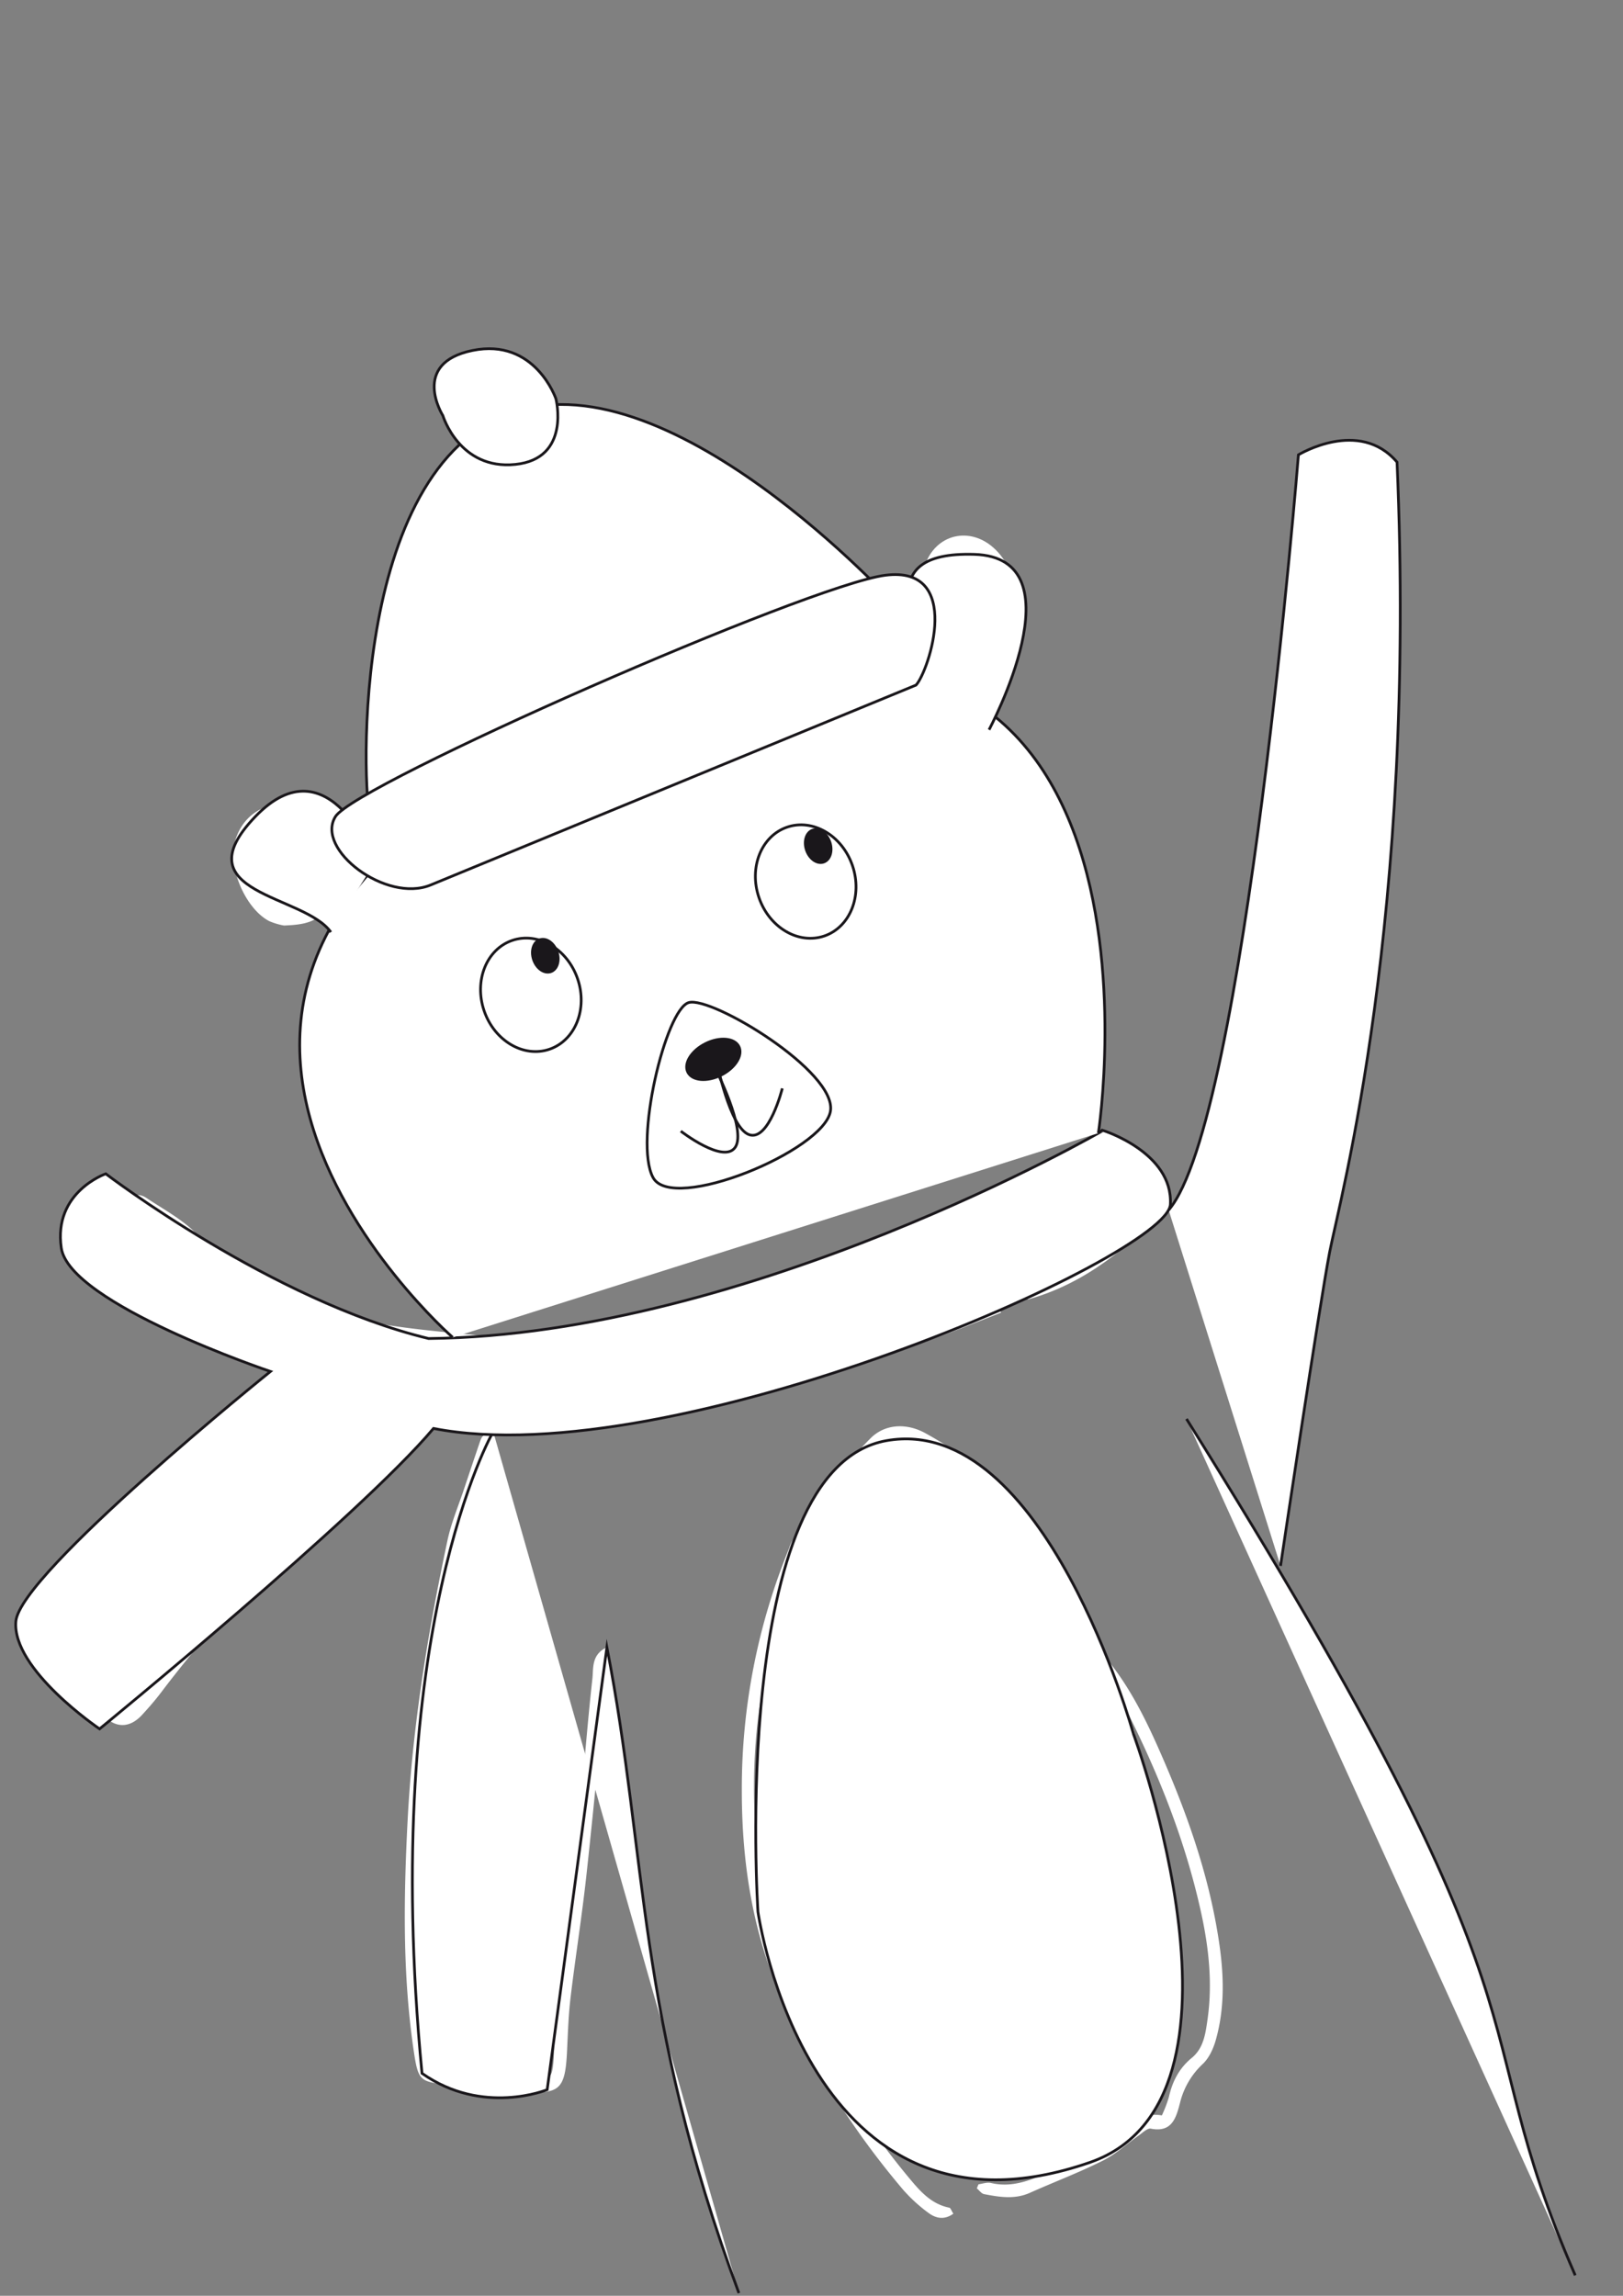 <?xml version="1.0" encoding="UTF-8"?>
<svg xmlns="http://www.w3.org/2000/svg" id="Ebene_1" data-name="Ebene 1" viewBox="0 0 595.28 841.89">
  <rect x="0" y="0" width="595.28" height="841.89" fill="#808080" stroke="none"/>
  <defs>
    <style>.cls-1,.cls-2{fill:#fff;}.cls-2,.cls-3,.cls-4{stroke:#1a171b;stroke-miterlimit:10;}.cls-3{fill:#1a171b;}.cls-4{fill:none;}</style>
  </defs>
  <title>e16_22055</title>
  <path class="cls-1" d="M358.89,801l-.62,1.49c.89.73,1.7,1.93,2.69,2.12,5.57,1.07,11.16,2,16.69-.44,8.94-4,18.1-7.46,26.83-11.83,4.75-2.37,8.79-6.16,13.19-9.24,1.41-1,3.16-2.75,4.43-2.5,7.76,1.53,9.26-4,10.65-9.25a28.8,28.8,0,0,1,8.36-14.44c2.29-2.13,3.85-5.5,4.75-8.6,3.64-12.66,3-25.57.91-38.36-3.56-22.27-10.89-43.43-19.79-64.07-6.13-14.23-12.7-28.17-23.12-40-3.19-3.62-5.4-8.16-7.76-12.44-4.48-8.12-9.07-16.21-13-24.59-9.38-19.77-25.05-33-43.74-43.31-6.87-3.77-14.77-3.43-20.09,1.92-11.31,11.36-20.38,24.52-28.95,38a13.66,13.66,0,0,0-.82,2.16,232.44,232.44,0,0,0-17.42,89c0,27.12,4.15,53.54,15.61,78.26a300.1,300.1,0,0,0,43.64,68.22,57.64,57.64,0,0,0,9.1,8.31c2.7,2.05,5.86,2.81,9.24.37-.67-1-1-2.09-1.46-2.19-7.16-1.44-11.33-6.78-15.6-11.9a298.22,298.22,0,0,1-35.9-55,170.74,170.74,0,0,1-13.29-34.5c-12.51-47.84-7.41-94.57,10.87-140.13a34,34,0,0,1,5.58-9.2c2-2.3,4.82-3.83,8.48-6.6,3.16-6.25,6.3-14.28,13.66-20,6.7-5.18,10-6.08,16.93-1.72,3.49,2.19,6.79,4.71,10.4,6.69a51.83,51.83,0,0,1,19.27,17.53c6.47,10.22,12.54,20.71,18.3,31.34s11.66,21.22,19.5,30.59a54.23,54.23,0,0,1,6.69,10.37c12,23.78,21.78,48.39,27.48,74.49,2.82,12.93,4.2,26,2.29,39.17-.73,5.08-1.42,10.38-5.77,13.94-4.63,3.79-7.11,8.66-8.39,14.39a48.7,48.7,0,0,1-2.56,6.69c-5.85-1-9.82,1.54-13.52,5.73-2.46,2.79-6.09,4.75-9.5,6.48-6.42,3.26-13,6.14-19.61,9.09-6.4,2.87-12.9,5.2-20.16,3.46C362,800.22,360.38,800.8,358.89,801Z"></path>
  <path class="cls-1" d="M222.6,604.07c-5.79,2.67-4.9,7.75-5.33,11.58-2,17.93-3.27,35.93-5.13,53.88-2.18,21-2.76,42.18-7.47,62.89-1,4.48-.92,9.21-1.24,13.83-.25,3.6-.15,7.23-.53,10.81-.51,4.77-1.7,6.12-6.32,5.83-11.3-.72-22.58-1.79-33.85-2.87-3.8-.36-5.87-2.63-6.21-6.59-1-11.55-2.75-23.06-3.09-34.63a564.29,564.29,0,0,1,9.2-121.6c3.63-19.2,5.87-38.74,14.63-56.65,1.79-3.65,2.53-7.83,3.59-11.81a15.74,15.74,0,0,0,0-3.78c-4,1.45-4,1.44-4.93,4.07q-2.85,8.4-5.66,16.82c-2.1,6.33-4.75,12.55-6.13,19-7.25,34.05-12.88,68.34-14.65,103.19-1.43,28.11-1.86,56.17,2.28,84.11,1.69,11.45,2.41,11,13,12.56,8.64,1.27,17.43,1.46,26.15,2.21,14.49,1.25,16.41-.47,17.09-15.16.3-6.43.51-12.88,1.27-19.25,1.81-15.07,4.21-30.08,5.85-45.17,2.84-26.13,5.31-52.29,7.87-78.45A29.14,29.14,0,0,0,222.6,604.07Z"></path>
  <path class="cls-1" d="M7.65,600.21A92.72,92.72,0,0,1,29.6,576.14a723.48,723.48,0,0,0,69.53-61.4,54.19,54.19,0,0,0,4.55-5.25,29.26,29.26,0,0,0,2.12-4.19C79.54,490.86,54.47,475,29.09,457.65c6.69-6.52,12.57-12.22,18.42-18,2.06-2,4.25-1.66,6.32-.27,5.75,3.85,12,7.21,17,11.87a133.59,133.59,0,0,0,72.62,34.87c14,2.1,28.08,3.07,43.07,4.65l3.12,24.74c-5.45.09-11.57.71-17.57.15-7-.65-12.6,1.6-17.71,5.95-1.77,1.5-3.61,2.93-5.32,4.49-32.23,29.4-63.55,59.65-90,94.59-2.17,2.87-4.56,5.6-7,8.25-4.08,4.4-8.94,5-13.46.8C28.2,620.17,18.1,610.22,7.65,600.21Z"></path>
  <path class="cls-1" d="M298.76,503.18c-2-6.84-3.06-14.13-6.25-20.35-2.26-4.4-3.41-7.91-1.46-12.35.29-.67.43-1.4,1.12-3.66,4.47,11.6,1.31,24.05,9.5,34.59.87-2.38,1.74-3.51,1.56-4.45-1.84-9.8-3.85-19.57-6-30.14l62.29-19.05,7.61,33.61c-8.59,3.3-18,7.23-27.56,10.51-11.64,4-23.46,7.45-35.24,11a28.84,28.84,0,0,1-5.32.61Z"></path>
  <path class="cls-1" d="M376.94,476.54l-4.85-33.37c4.79-3.09,9.36-5.9,13.78-8.94,3.6-2.47,7.48-4.78,10.4-7.94,5-5.4,10.32-7.19,17.64-5.41,4.17,1,7.23,2.53,9,6.22,2.3,4.83,4.3,9.8,6.37,14.57C414.08,457.08,398.23,470.67,376.94,476.54Z"></path>
  <path class="cls-1" d="M299,503.53c-11.58,3-23.14,6.08-34.73,9-2.71.69-5.5,1.06-9.2,1.76-5.9-10.16-10.59-21-16.4-32.5l45.22-11.33c1.26,8.35,2.2,16.19,3.7,23.92,1.22,6.32,4,8.2,11.12,8.78Z"></path>
  <path class="cls-1" d="M360.35,248.93c-5.74-3.71-11.18-7.48-16.88-10.79-2.55-1.49-5.09-2.69-5.35-5.93-.66-8.22-1.6-16.49,1-24.55,3.82-11.9,16.78-15,25.88-6.24,9.93,9.53,10.69,29.2,1.62,39.48C364.25,243.59,362.2,246.55,360.35,248.93Z"></path>
  <path class="cls-1" d="M104.14,339.4a24.46,24.46,0,0,1-5.42-1.63c-8.53-4.45-15-19.26-12.67-28.61,3-12.28,15.49-17.8,26.6-11.65,7.4,4.09,11.44,10.93,14.08,18.62.48,1.39-.26,3.45-1,4.94-1.55,3.24-3.95,6.13-5.12,9.48C118,338.09,112,339.1,104.14,339.4Z"></path>
  <path class="cls-1" d="M313.52,235.37c.14,4.75-2,6.11-5.22,6.4-10.77,1-21.52,2.38-32.31,2.78-8.33.31-16.46,1.21-24.19,4.19-16.07,6.18-32.13,12.41-48,19.18-6.33,2.71-12.11,6.75-18,10.43-7,4.38-13.73,9.12-20.71,13.51a90.87,90.87,0,0,1-8.68,4.3l-.86-1.46c3.75-2.91,7.27-6.19,11.29-8.66,22.81-14,45.74-27.86,68.66-41.71a19.73,19.73,0,0,1,5-2c12.87-3.51,25.71-7.16,38.68-10.25,3.8-.9,8-.36,12,0,4.33.37,8.62,1.26,12.93,1.93Z"></path>
  <path class="cls-1" d="M203.29,513.69l-5.46-24.07,26.76-5L241,516.34C228.43,522.64,216.54,515.51,203.29,513.69Z"></path>
  <path class="cls-1" d="M229.44,483.74c4-1.58,6.2-.26,6.44,3.26.28,4.09,2.54,6.9,4.59,10.16A109.25,109.25,0,0,1,249,514.95c-6-3.11-8.34-9-11.2-14.42S232.28,489.51,229.44,483.74Z"></path>
  <path class="cls-1" d="M370,474.3l-5-27.85C368.52,449.64,371.38,464.28,370,474.3Z"></path>
  <path class="cls-1" d="M192.84,488.8l5.85,26.59C193.81,509.15,191.62,498.81,192.84,488.8Z"></path>
  <path d="M290.75,436.71c-5.31-1.06-10.16.26-14.84,2.8-2.25,1.22-4.83,1.86-7,3.14-8.08,4.67-15.65,2.85-23.42-1.06-4.32-2.17-6.29-5.28-5.93-9.79a78,78,0,0,1,1.91-12.17,107,107,0,0,1,4.66-15.52c4.09-9.92,4.27-20,2.65-30.36-.36-2.29-.32-4.65-.79-6.91-1.47-7.17,3.14-11.72,7.52-15.72,5-4.53,12-3.36,16.42,1.89a37.57,37.57,0,0,1,5.14,7.69c3.7,7.61,9.66,11.58,18,12.85,12,1.85,20.74,8.52,26.21,19.42,6.76,13.45,5.42,24.37-6.13,32.87a56.36,56.36,0,0,0-6,4.9C304,435.78,297.92,437.93,290.75,436.71Zm-.65-4.61c6.69,1.46,12.1-.84,16.88-5.41,2.78-2.66,5.91-5,8.78-7.55a13.85,13.85,0,0,0,4.78-12.47,36.69,36.69,0,0,0-2.5-9.61c-4.56-10.71-12.52-17.36-24.21-19.15-9.25-1.41-16.24-5.9-20.49-14.48a39.05,39.05,0,0,0-5.11-7.69c-2.72-3.24-7.48-3.77-10.18-.78-3.14,3.48-7,6.91-5.4,12.67.68,2.45.64,5.1,1,7.65,1.3,9.81,1.09,19.37-2.69,28.82A130,130,0,0,0,245,424.05c-2.47,11.08-.92,13.45,10.09,16.29a14,14,0,0,0,7.34-.25,90,90,0,0,0,12.8-5.26C280,432.47,284.81,431.11,290.1,432.1Z"></path>
  <path d="M204.29,349c7.84.35,8,.45,10.11,7.74a23.91,23.91,0,0,1-.81,16.61c-1.51,3.5-3.93,6.08-8,6.53-4.32.48-7.48-1.58-9.73-5a23.24,23.24,0,0,1-3.76-15.46C192.93,351.73,196.56,348.67,204.29,349Zm-7.2,11c-.31,5.7.76,10.21,3.11,12.94,2.88,3.35,6.89,3.23,8.7-.72,1.32-2.88,1.59-6.23,2.6-10.54C205.48,363.73,202.62,355.46,197.09,360Z"></path>
  <path d="M308.47,316.52l-6.06,3.78c-6.7-3.16-3.52-9.47-5.42-14.21,3.43-3.53,7-2.27,10.22.12,7.62,5.59,7,20.59-.9,25.66-4.28,2.74-8.84,2.71-12.86-.44a17.39,17.39,0,0,1-6.95-16.23,7.87,7.87,0,0,1,5.84-7.32c1-.31,2.29.3,3.45.49-.26,1.14-.14,2.62-.83,3.37-4.74,5.17-5,9.21-.71,14.24s10.08,4.2,12.62-2.12C307.61,322,307.75,319.94,308.47,316.52Z"></path>
  <path d="M339.65,347.64c-3.42-4.53-1.32-6.55.68-8.55,4.87-4.9,9.31-7,13.54-6.25-.9,4.07-5,4.69-7.32,7.08S342.26,344.71,339.65,347.64Z"></path>
  <path d="M366.95,345.1c-5,4.17-9.88,7.71-15.78,9.37-1.06.3-2.51-.83-5.26-1.84,7-3.66,12.67-6.67,18.42-9.49C364.7,343,365.76,344.19,366.95,345.1Z"></path>
  <path d="M351.29,367.32c5.23-4.1,7.74-4.44,11.65-1.86C359.82,368.95,356.37,369.46,351.29,367.32Z"></path>
  <path d="M349.44,365.11c-1.71,1.48-2.56,2.79-3.43,2.8s-1.66-1.34-2.5-2.1c.62-.66,1.19-1.8,1.87-1.87C346.41,363.84,347.5,364.5,349.44,365.11Z"></path>
  <path d="M338.19,357c-1.47.78-2.4,1.69-3.05,1.52s-1.2-1.35-1.78-2.09c.75-.53,1.5-1.46,2.27-1.48S337,356,338.19,357Z"></path>
  <path class="cls-1" d="M290.1,432.1c-5.28-1-10.09.36-14.85,2.73a90,90,0,0,1-12.8,5.26,14,14,0,0,1-7.34.25c-11-2.84-12.56-5.21-10.09-16.29a130,130,0,0,1,5.91-19.93c3.78-9.45,4-19,2.69-28.82-.34-2.55-.3-5.2-1-7.65-1.61-5.77,2.26-9.19,5.4-12.67,2.7-3,7.46-2.47,10.18.78a39.05,39.05,0,0,1,5.11,7.69c4.25,8.58,11.24,13.07,20.49,14.48,11.69,1.79,19.65,8.44,24.21,19.15a36.69,36.69,0,0,1,2.5,9.61,13.85,13.85,0,0,1-4.78,12.47c-2.86,2.59-6,4.88-8.78,7.55C302.19,431.27,296.79,433.57,290.1,432.1Zm-8-33.39,1.55-1c3.59-2.24,9.06-3.49,8.23-8.91s-6.6-6-10.86-7.23c-8.59-2.42-18.85,4-21,12.61-1.36,5.55,1.14,8.55,6.85,8,2.52-.24,5-.9,7.66-1.39,3.35,7.3,4.38,14.2,0,20.9-4.13,6.31-8.4,6.87-14,1.85-2.74-2.47-5-5.54-7.76-8.75.17,6.74,7.07,14.44,13.11,15.35,6.39,1,12.61-6.39,15.3-18.08,10.14,7.38,13.93,8.15,18.4,2.82,3.25-3.87,6.83-7.89,6.68-13.5,0-.94-1-1.85-1.36-2.39-2.54,4.69-4.58,9.36-7.44,13.46-2.55,3.65-5.79,3.69-9.31.91C283.71,409.8,281.36,405.18,282.12,398.71Z"></path>
  <path class="cls-1" d="M197.09,360c5.53-4.54,8.39,3.72,14.4,1.68-1,4.31-1.28,7.66-2.6,10.54-1.81,3.95-5.82,4.07-8.7.72C197.85,370.21,196.78,365.7,197.09,360Z"></path>
  <path d="M282.12,398.71c-.76,6.46,1.59,11.08,6.13,14.67,3.52,2.78,6.76,2.74,9.31-.91,2.86-4.1,4.9-8.78,7.44-13.46.33.54,1.34,1.45,1.36,2.39.15,5.61-3.43,9.64-6.68,13.5-4.47,5.33-8.26,4.56-18.4-2.82-2.69,11.69-8.91,19.05-15.3,18.08-6-.92-12.94-8.62-13.11-15.35,2.81,3.21,5,6.28,7.76,8.75,5.56,5,9.83,4.46,14-1.85,4.39-6.7,3.36-13.6,0-20.9-2.66.5-5.14,1.15-7.66,1.39-5.71.55-8.21-2.44-6.85-8,2.11-8.6,12.37-15,21-12.61,4.26,1.2,10,1.72,10.86,7.23s-4.64,6.67-8.23,8.91Zm5.3-9c-6-5.51-12.19-3.21-17.57-1.42-3,1-5.86,4.66-4.58,9.74C273.09,396.1,280.8,395.6,287.42,389.71Z"></path>
  <path class="cls-1" d="M287.42,389.71c-6.61,5.89-14.32,6.39-22.14,8.31-1.28-5.07,1.54-8.73,4.58-9.74C275.23,386.5,281.38,384.2,287.42,389.71Z"></path>
  <path class="cls-1" d="M343.77,336.62a123.9,123.9,0,0,1-1.1,30.1l4.91.66L344.71,342c-.24-2.14-3.53-3.8-4.66-1.26L333.24,356l4.66,1.26c.67-5.89,3.26-24.29,13.12-18.88,9.48,5.2,3.81,17.46.24,24.5l4.57,1.93a120.9,120.9,0,0,1,7-19.68L360,346.31c5,1.72,2.51,8.46.44,11.34-2.35,3.26-5.27,6-7.39,9.42-1.7,2.74,2.63,5.26,4.32,2.52,3.42-5.53,9.52-9.72,10.37-16.57.63-5-1.44-9.82-6.41-11.53a2.51,2.51,0,0,0-2.82,1.15A128.42,128.42,0,0,0,351,363.52c-.7,2.66,3.25,4.52,4.57,1.93,5-9.95,10.52-27.14-4.07-32.29C337.63,328.25,334,348,332.9,357.29c-.28,2.42,3.67,3.48,4.66,1.26l6.82-15.31L339.71,342l2.86,25.4c.28,2.53,4.42,3.7,4.91.66a129.38,129.38,0,0,0,1.28-31.43c-.26-3.18-5.27-3.21-5,0Z"></path>
  <path class="cls-1" d="M161.48,465.08a21.5,21.5,0,0,1-2.11,11.38c-1.42,2.87,2.89,5.41,4.32,2.52a26.5,26.5,0,0,0,2.8-13.9c-.24-3.19-5.24-3.21-5,0Z"></path>
  <path class="cls-2" d="M180.9,525s-41.83,72.2-26.12,235.31c22.35,15.71,45.91,6,45.91,6L222.6,604.07c15.06,77.79,10.59,134.67,48.41,236.82"></path>
  <path class="cls-2" d="M428.63,443.73c28.05-32.49,47.6-276.94,47.6-276.94s22.28-13.63,36.17,2.68c7.25,167.34-21.08,270.82-24.73,289.76s-18,115-18,115"></path>
  <path class="cls-2" d="M435.18,520.33c141.64,226.15,99.49,215.09,142.58,314.05"></path>
  <path class="cls-2" d="M325.13,528.3C267.14,538.57,278,701.07,278,701.07s18.12,128.07,122,91.82c65.24-23,15.71-157.07,15.71-157.07S383.13,518,325.13,528.3Z"></path>
  <path class="cls-2" d="M429.27,441.67c1-19.09-24.68-27.11-24.68-27.11S275,489.64,157.19,490.85C99.8,477,38.79,430.44,38.79,430.44s-19.34,6.7-16.31,27.21S99.2,502.93,99.2,502.93s-91.94,74-93.39,91.67S36.52,634,36.52,634,131.82,556.09,159,523.82C246.6,541,428.29,460.76,429.27,441.67Z"></path>
  <path class="cls-2" d="M166.05,490.44S7.37,351.9,223.64,263.7,402.86,415.53,402.86,415.53"></path>
  <path class="cls-2" d="M121.35,341.83c-9.74-13.87-55-13.89-27.79-42.29s44,16.59,44,16.59"></path>
  <path class="cls-2" d="M333.76,246.12c5.41-15.28-15.67-44,23.59-42.83s5.41,64.32,5.41,64.32"></path>
  <path class="cls-2" d="M136.25,302c-3.26-4.84-9.46-126.06,49.13-149.82s143.37,70.08,143.37,70.08"></path>
  <path class="cls-2" d="M162.43,152.4s-12.08-19.19,10.87-23.88,30.59,17.69,30.59,17.69,5.65,22-14.89,24.1S162.43,152.4,162.43,152.4Z"></path>
  <path class="cls-2" d="M252.63,367.65c-8.44,2.38-20.18,51.05-13.11,64.17s62.66-9.84,65.07-24.34S261.07,365.27,252.63,367.65Z"></path>
  <ellipse class="cls-2" cx="194.71" cy="364.81" rx="18.12" ry="21.09" transform="translate(-107.67 82.74) rotate(-18.9)"></ellipse>
  <ellipse class="cls-3" cx="200" cy="350.48" rx="4.53" ry="6.18" transform="translate(-102.74 83.68) rotate(-18.9)"></ellipse>
  <ellipse class="cls-2" cx="295.51" cy="323.28" rx="18.12" ry="21.09" transform="translate(-88.78 113.15) rotate(-18.9)"></ellipse>
  <ellipse class="cls-3" cx="300.08" cy="310.28" rx="4.53" ry="6.18" transform="translate(-84.32 113.93) rotate(-18.9)"></ellipse>
  <path class="cls-4" d="M262.75,388.73s4.83,25,12.08,27.39,12.1-17,12.1-17"></path>
  <path class="cls-4" d="M262.28,391.67s11.63,22.62,7.42,29-20-5.87-20-5.87"></path>
  <ellipse class="cls-3" cx="261.65" cy="388.45" rx="10.47" ry="6.44" transform="translate(-146.41 158.58) rotate(-26.64)"></ellipse>
  <path class="cls-2" d="M123.05,299.42c-7.55,12,18.59,31.87,34.94,25.1s178-73.3,178-73.3c4.8-5.29,17.42-43.94-11.28-40.27C296.45,214.56,130.6,287.46,123.05,299.42Z"></path>
</svg>
